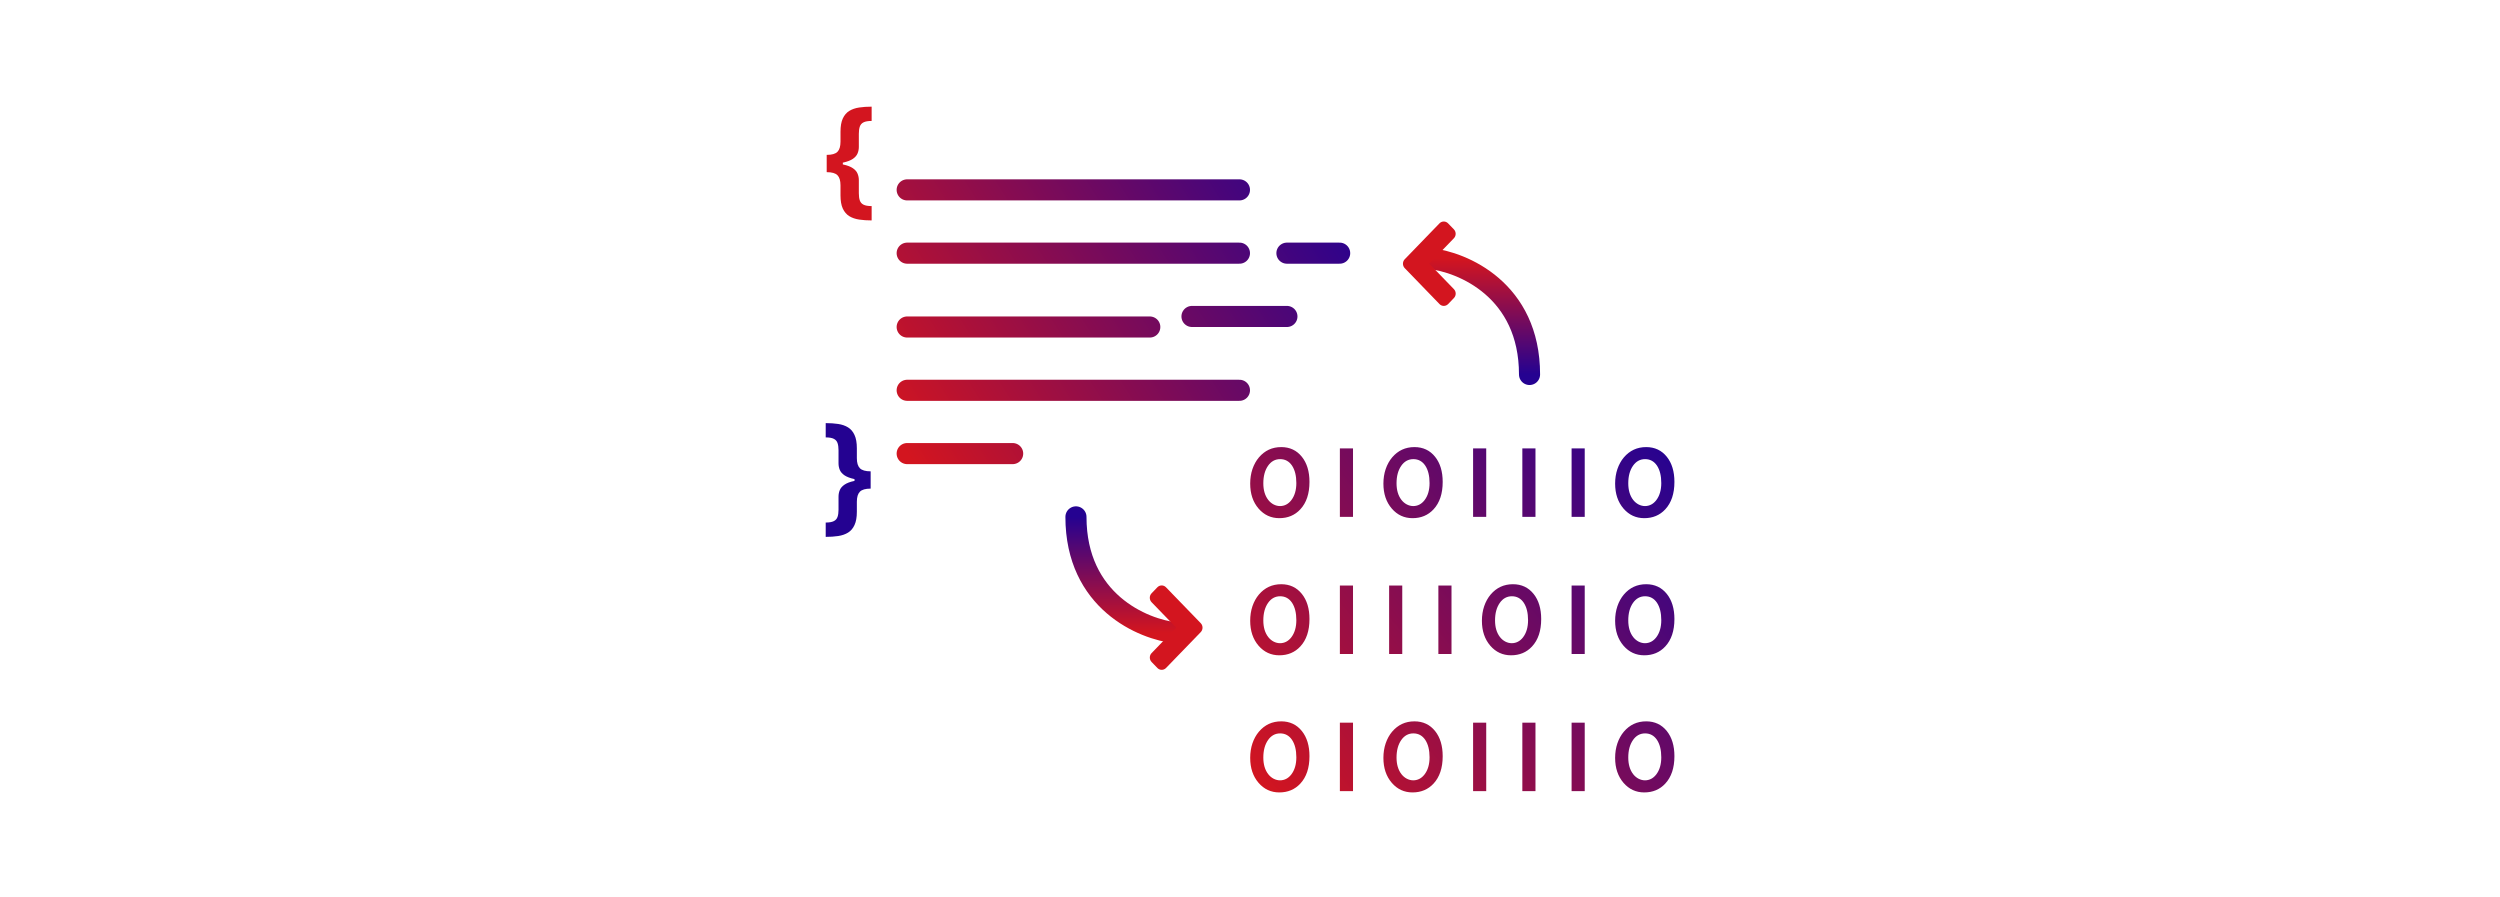 <svg width="237" height="85" viewBox="0 0 237 85" fill="none" xmlns="http://www.w3.org/2000/svg">
<rect width="237" height="85" fill="white"/>
<path d="M78.371 15.54V14.683C78.862 14.683 79.203 14.585 79.394 14.389C79.584 14.193 79.679 13.876 79.679 13.439V12.497C79.679 11.972 79.751 11.551 79.896 11.236C80.044 10.918 80.249 10.678 80.51 10.516C80.774 10.354 81.087 10.246 81.447 10.192C81.808 10.138 82.203 10.111 82.632 10.111V11.466C82.297 11.466 82.041 11.51 81.865 11.598C81.692 11.683 81.574 11.817 81.511 11.999C81.449 12.178 81.418 12.405 81.418 12.68V13.925C81.418 14.141 81.378 14.347 81.298 14.543C81.219 14.736 81.071 14.908 80.855 15.058C80.639 15.206 80.331 15.324 79.93 15.412C79.53 15.497 79.01 15.54 78.371 15.54ZM82.632 20.896C82.203 20.896 81.808 20.869 81.447 20.815C81.087 20.761 80.774 20.653 80.51 20.491C80.249 20.329 80.044 20.09 79.896 19.771C79.751 19.456 79.679 19.035 79.679 18.51V17.564C79.679 17.126 79.584 16.81 79.394 16.614C79.203 16.418 78.862 16.32 78.371 16.32V15.463C79.01 15.463 79.53 15.507 79.93 15.595C80.331 15.68 80.639 15.798 80.855 15.949C81.071 16.097 81.219 16.268 81.298 16.465C81.378 16.658 81.418 16.864 81.418 17.082V18.327C81.418 18.599 81.449 18.825 81.511 19.004C81.574 19.186 81.692 19.32 81.865 19.405C82.041 19.493 82.297 19.537 82.632 19.537V20.896ZM78.371 16.32V14.683H79.901V16.32H78.371Z" fill="#D3151F"/>
<path d="M82.538 45.463V46.32C82.05 46.32 81.709 46.418 81.516 46.614C81.325 46.81 81.23 47.126 81.23 47.564V48.51C81.23 49.035 81.156 49.456 81.008 49.771C80.864 50.09 80.659 50.33 80.395 50.492C80.133 50.653 79.822 50.761 79.462 50.815C79.104 50.869 78.709 50.896 78.277 50.896V49.537C78.612 49.537 78.867 49.493 79.04 49.405C79.216 49.32 79.335 49.186 79.398 49.004C79.46 48.825 79.492 48.599 79.492 48.327V47.082C79.492 46.864 79.531 46.658 79.611 46.465C79.69 46.269 79.838 46.097 80.054 45.949C80.27 45.798 80.578 45.68 80.979 45.595C81.379 45.507 81.899 45.463 82.538 45.463ZM78.277 40.111C78.709 40.111 79.104 40.138 79.462 40.192C79.822 40.246 80.133 40.354 80.395 40.516C80.659 40.678 80.864 40.918 81.008 41.236C81.156 41.551 81.23 41.972 81.23 42.497V43.439C81.23 43.876 81.325 44.193 81.516 44.389C81.709 44.585 82.05 44.683 82.538 44.683V45.54C81.899 45.54 81.379 45.497 80.979 45.412C80.578 45.324 80.27 45.206 80.054 45.058C79.838 44.908 79.69 44.736 79.611 44.543C79.531 44.347 79.492 44.141 79.492 43.925V42.68C79.492 42.405 79.46 42.178 79.398 41.999C79.335 41.817 79.216 41.683 79.04 41.598C78.867 41.51 78.612 41.466 78.277 41.466V40.111ZM82.538 44.683V46.32H81.008V44.683H82.538Z" fill="#240291"/>
<path d="M86 18H117.5M86 24H117.5M86 37H117.5M86 43H96M86 31H109M113 30H122M122 24H127" stroke="url(#paint0_linear_11067_1624)" stroke-width="2" stroke-linecap="round"/>
<path d="M118.518 45.846C118.518 45.354 118.589 44.895 118.732 44.469C118.879 44.042 119.082 43.675 119.343 43.365C119.899 42.711 120.604 42.384 121.457 42.384C122.274 42.384 122.928 42.691 123.42 43.307C123.898 43.906 124.138 44.698 124.138 45.685C124.138 46.798 123.848 47.665 123.269 48.287C122.751 48.844 122.087 49.122 121.276 49.122C120.492 49.122 119.838 48.819 119.313 48.214C118.783 47.599 118.518 46.809 118.518 45.846ZM120.227 47.389C120.37 47.574 120.541 47.719 120.739 47.823C120.938 47.924 121.14 47.975 121.345 47.975C121.553 47.975 121.747 47.929 121.926 47.838C122.105 47.747 122.266 47.61 122.409 47.428C122.731 47.011 122.893 46.466 122.893 45.792C122.893 45.102 122.756 44.55 122.482 44.137C122.206 43.73 121.831 43.526 121.359 43.526C120.884 43.526 120.5 43.738 120.207 44.161C119.911 44.588 119.763 45.139 119.763 45.816C119.763 46.464 119.917 46.988 120.227 47.389ZM127.02 42.506H128.265V49H127.02V42.506ZM131.147 45.846C131.147 45.354 131.218 44.895 131.362 44.469C131.508 44.042 131.712 43.675 131.972 43.365C132.529 42.711 133.233 42.384 134.086 42.384C134.903 42.384 135.558 42.691 136.049 43.307C136.528 43.906 136.767 44.698 136.767 45.685C136.767 46.798 136.477 47.665 135.898 48.287C135.38 48.844 134.716 49.122 133.906 49.122C133.121 49.122 132.467 48.819 131.943 48.214C131.412 47.599 131.147 46.809 131.147 45.846ZM132.856 47.389C132.999 47.574 133.17 47.719 133.369 47.823C133.567 47.924 133.769 47.975 133.974 47.975C134.182 47.975 134.376 47.929 134.555 47.838C134.734 47.747 134.895 47.61 135.038 47.428C135.361 47.011 135.522 46.466 135.522 45.792C135.522 45.102 135.385 44.55 135.112 44.137C134.835 43.73 134.461 43.526 133.989 43.526C133.513 43.526 133.129 43.738 132.836 44.161C132.54 44.588 132.392 45.139 132.392 45.816C132.392 46.464 132.547 46.988 132.856 47.389ZM139.649 42.506H140.894V49H139.649V42.506ZM144.318 42.506H145.563V49H144.318V42.506ZM148.987 42.506H150.232V49H148.987V42.506ZM153.114 45.846C153.114 45.354 153.186 44.895 153.329 44.469C153.476 44.042 153.679 43.675 153.94 43.365C154.496 42.711 155.201 42.384 156.054 42.384C156.871 42.384 157.525 42.691 158.017 43.307C158.495 43.906 158.735 44.698 158.735 45.685C158.735 46.798 158.445 47.665 157.865 48.287C157.348 48.844 156.684 49.122 155.873 49.122C155.089 49.122 154.434 48.819 153.91 48.214C153.38 47.599 153.114 46.809 153.114 45.846ZM154.823 47.389C154.967 47.574 155.138 47.719 155.336 47.823C155.535 47.924 155.737 47.975 155.942 47.975C156.15 47.975 156.344 47.929 156.523 47.838C156.702 47.747 156.863 47.61 157.006 47.428C157.328 47.011 157.489 46.466 157.489 45.792C157.489 45.102 157.353 44.55 157.079 44.137C156.803 43.73 156.428 43.526 155.956 43.526C155.481 43.526 155.097 43.738 154.804 44.161C154.508 44.588 154.36 45.139 154.36 45.816C154.36 46.464 154.514 46.988 154.823 47.389ZM118.518 58.846C118.518 58.354 118.589 57.895 118.732 57.469C118.879 57.042 119.082 56.675 119.343 56.365C119.899 55.711 120.604 55.384 121.457 55.384C122.274 55.384 122.928 55.691 123.42 56.307C123.898 56.906 124.138 57.698 124.138 58.685C124.138 59.798 123.848 60.665 123.269 61.287C122.751 61.844 122.087 62.122 121.276 62.122C120.492 62.122 119.838 61.819 119.313 61.214C118.783 60.599 118.518 59.809 118.518 58.846ZM120.227 60.389C120.37 60.574 120.541 60.719 120.739 60.823C120.938 60.924 121.14 60.975 121.345 60.975C121.553 60.975 121.747 60.929 121.926 60.838C122.105 60.747 122.266 60.61 122.409 60.428C122.731 60.011 122.893 59.466 122.893 58.792C122.893 58.102 122.756 57.55 122.482 57.137C122.206 56.73 121.831 56.526 121.359 56.526C120.884 56.526 120.5 56.738 120.207 57.161C119.911 57.588 119.763 58.139 119.763 58.816C119.763 59.464 119.917 59.988 120.227 60.389ZM127.02 55.506H128.265V62H127.02V55.506ZM131.689 55.506H132.934V62H131.689V55.506ZM136.358 55.506H137.603V62H136.358V55.506ZM140.485 58.846C140.485 58.354 140.557 57.895 140.7 57.469C140.846 57.042 141.05 56.675 141.31 56.365C141.867 55.711 142.572 55.384 143.425 55.384C144.242 55.384 144.896 55.691 145.388 56.307C145.866 56.906 146.105 57.698 146.105 58.685C146.105 59.798 145.816 60.665 145.236 61.287C144.719 61.844 144.054 62.122 143.244 62.122C142.459 62.122 141.805 61.819 141.281 61.214C140.75 60.599 140.485 59.809 140.485 58.846ZM142.194 60.389C142.337 60.574 142.508 60.719 142.707 60.823C142.905 60.924 143.107 60.975 143.312 60.975C143.521 60.975 143.714 60.929 143.893 60.838C144.072 60.747 144.234 60.61 144.377 60.428C144.699 60.011 144.86 59.466 144.86 58.792C144.86 58.102 144.723 57.55 144.45 57.137C144.173 56.73 143.799 56.526 143.327 56.526C142.852 56.526 142.468 56.738 142.175 57.161C141.878 57.588 141.73 58.139 141.73 58.816C141.73 59.464 141.885 59.988 142.194 60.389ZM148.987 55.506H150.232V62H148.987V55.506ZM153.114 58.846C153.114 58.354 153.186 57.895 153.329 57.469C153.476 57.042 153.679 56.675 153.94 56.365C154.496 55.711 155.201 55.384 156.054 55.384C156.871 55.384 157.525 55.691 158.017 56.307C158.495 56.906 158.735 57.698 158.735 58.685C158.735 59.798 158.445 60.665 157.865 61.287C157.348 61.844 156.684 62.122 155.873 62.122C155.089 62.122 154.434 61.819 153.91 61.214C153.38 60.599 153.114 59.809 153.114 58.846ZM154.823 60.389C154.967 60.574 155.138 60.719 155.336 60.823C155.535 60.924 155.737 60.975 155.942 60.975C156.15 60.975 156.344 60.929 156.523 60.838C156.702 60.747 156.863 60.61 157.006 60.428C157.328 60.011 157.489 59.466 157.489 58.792C157.489 58.102 157.353 57.55 157.079 57.137C156.803 56.73 156.428 56.526 155.956 56.526C155.481 56.526 155.097 56.738 154.804 57.161C154.508 57.588 154.36 58.139 154.36 58.816C154.36 59.464 154.514 59.988 154.823 60.389ZM118.518 71.846C118.518 71.354 118.589 70.895 118.732 70.469C118.879 70.042 119.082 69.674 119.343 69.365C119.899 68.711 120.604 68.384 121.457 68.384C122.274 68.384 122.928 68.691 123.42 69.307C123.898 69.906 124.138 70.698 124.138 71.685C124.138 72.798 123.848 73.665 123.269 74.287C122.751 74.844 122.087 75.122 121.276 75.122C120.492 75.122 119.838 74.819 119.313 74.214C118.783 73.599 118.518 72.809 118.518 71.846ZM120.227 73.389C120.37 73.574 120.541 73.719 120.739 73.823C120.938 73.924 121.14 73.975 121.345 73.975C121.553 73.975 121.747 73.929 121.926 73.838C122.105 73.747 122.266 73.61 122.409 73.428C122.731 73.011 122.893 72.466 122.893 71.792C122.893 71.102 122.756 70.55 122.482 70.137C122.206 69.73 121.831 69.526 121.359 69.526C120.884 69.526 120.5 69.738 120.207 70.161C119.911 70.588 119.763 71.139 119.763 71.816C119.763 72.464 119.917 72.988 120.227 73.389ZM127.02 68.506H128.265V75H127.02V68.506ZM131.147 71.846C131.147 71.354 131.218 70.895 131.362 70.469C131.508 70.042 131.712 69.674 131.972 69.365C132.529 68.711 133.233 68.384 134.086 68.384C134.903 68.384 135.558 68.691 136.049 69.307C136.528 69.906 136.767 70.698 136.767 71.685C136.767 72.798 136.477 73.665 135.898 74.287C135.38 74.844 134.716 75.122 133.906 75.122C133.121 75.122 132.467 74.819 131.943 74.214C131.412 73.599 131.147 72.809 131.147 71.846ZM132.856 73.389C132.999 73.574 133.17 73.719 133.369 73.823C133.567 73.924 133.769 73.975 133.974 73.975C134.182 73.975 134.376 73.929 134.555 73.838C134.734 73.747 134.895 73.61 135.038 73.428C135.361 73.011 135.522 72.466 135.522 71.792C135.522 71.102 135.385 70.55 135.112 70.137C134.835 69.73 134.461 69.526 133.989 69.526C133.513 69.526 133.129 69.738 132.836 70.161C132.54 70.588 132.392 71.139 132.392 71.816C132.392 72.464 132.547 72.988 132.856 73.389ZM139.649 68.506H140.894V75H139.649V68.506ZM144.318 68.506H145.563V75H144.318V68.506ZM148.987 68.506H150.232V75H148.987V68.506ZM153.114 71.846C153.114 71.354 153.186 70.895 153.329 70.469C153.476 70.042 153.679 69.674 153.94 69.365C154.496 68.711 155.201 68.384 156.054 68.384C156.871 68.384 157.525 68.691 158.017 69.307C158.495 69.906 158.735 70.698 158.735 71.685C158.735 72.798 158.445 73.665 157.865 74.287C157.348 74.844 156.684 75.122 155.873 75.122C155.089 75.122 154.434 74.819 153.91 74.214C153.38 73.599 153.114 72.809 153.114 71.846ZM154.823 73.389C154.967 73.574 155.138 73.719 155.336 73.823C155.535 73.924 155.737 73.975 155.942 73.975C156.15 73.975 156.344 73.929 156.523 73.838C156.702 73.747 156.863 73.61 157.006 73.428C157.328 73.011 157.489 72.466 157.489 71.792C157.489 71.102 157.353 70.55 157.079 70.137C156.803 69.73 156.428 69.526 155.956 69.526C155.481 69.526 155.097 69.738 154.804 70.161C154.508 70.588 154.36 71.139 154.36 71.816C154.36 72.464 154.514 72.988 154.823 73.389Z" fill="url(#paint1_linear_11067_1624)"/>
<path d="M111.5 60C108.333 59.667 102 57 102 49" stroke="url(#paint2_linear_11067_1624)" stroke-width="2" stroke-linecap="round"/>
<path d="M113.83 59.925L110.54 63.324C110.312 63.559 109.945 63.559 109.72 63.324L109.173 62.759C108.946 62.524 108.946 62.144 109.173 61.912L111.503 59.5L109.171 57.091C108.943 56.856 108.943 56.476 109.171 56.243L109.717 55.676C109.945 55.441 110.312 55.441 110.537 55.676L113.827 59.075C114.057 59.31 114.057 59.69 113.83 59.925Z" fill="#D3151F"/>
<path d="M135.5 24.5C138.667 24.833 145 27.5 145 35.5" stroke="url(#paint3_linear_11067_1624)" stroke-width="2" stroke-linecap="round"/>
<path d="M133.17 24.575L136.46 21.176C136.688 20.941 137.055 20.941 137.28 21.176L137.827 21.741C138.054 21.976 138.054 22.356 137.827 22.588L135.497 25L137.829 27.409C138.057 27.644 138.057 28.024 137.829 28.256L137.283 28.824C137.055 29.059 136.688 29.059 136.463 28.824L133.173 25.425C132.943 25.19 132.943 24.81 133.17 24.575Z" fill="#D3151F"/>
<defs>
<linearGradient id="paint0_linear_11067_1624" x1="127.5" y1="17" x2="86" y2="43" gradientUnits="userSpaceOnUse">
<stop stop-color="#240192"/>
<stop offset="1" stop-color="#D3151F"/>
</linearGradient>
<linearGradient id="paint1_linear_11067_1624" x1="158" y1="42" x2="119.5" y2="75" gradientUnits="userSpaceOnUse">
<stop stop-color="#250291"/>
<stop offset="1" stop-color="#D3151F"/>
</linearGradient>
<linearGradient id="paint2_linear_11067_1624" x1="106.75" y1="49" x2="106.75" y2="60" gradientUnits="userSpaceOnUse">
<stop stop-color="#250291"/>
<stop offset="1" stop-color="#D3151F"/>
</linearGradient>
<linearGradient id="paint3_linear_11067_1624" x1="140.25" y1="35.5" x2="140.25" y2="24.5" gradientUnits="userSpaceOnUse">
<stop stop-color="#250291"/>
<stop offset="1" stop-color="#D3151F"/>
</linearGradient>
</defs>
</svg>
